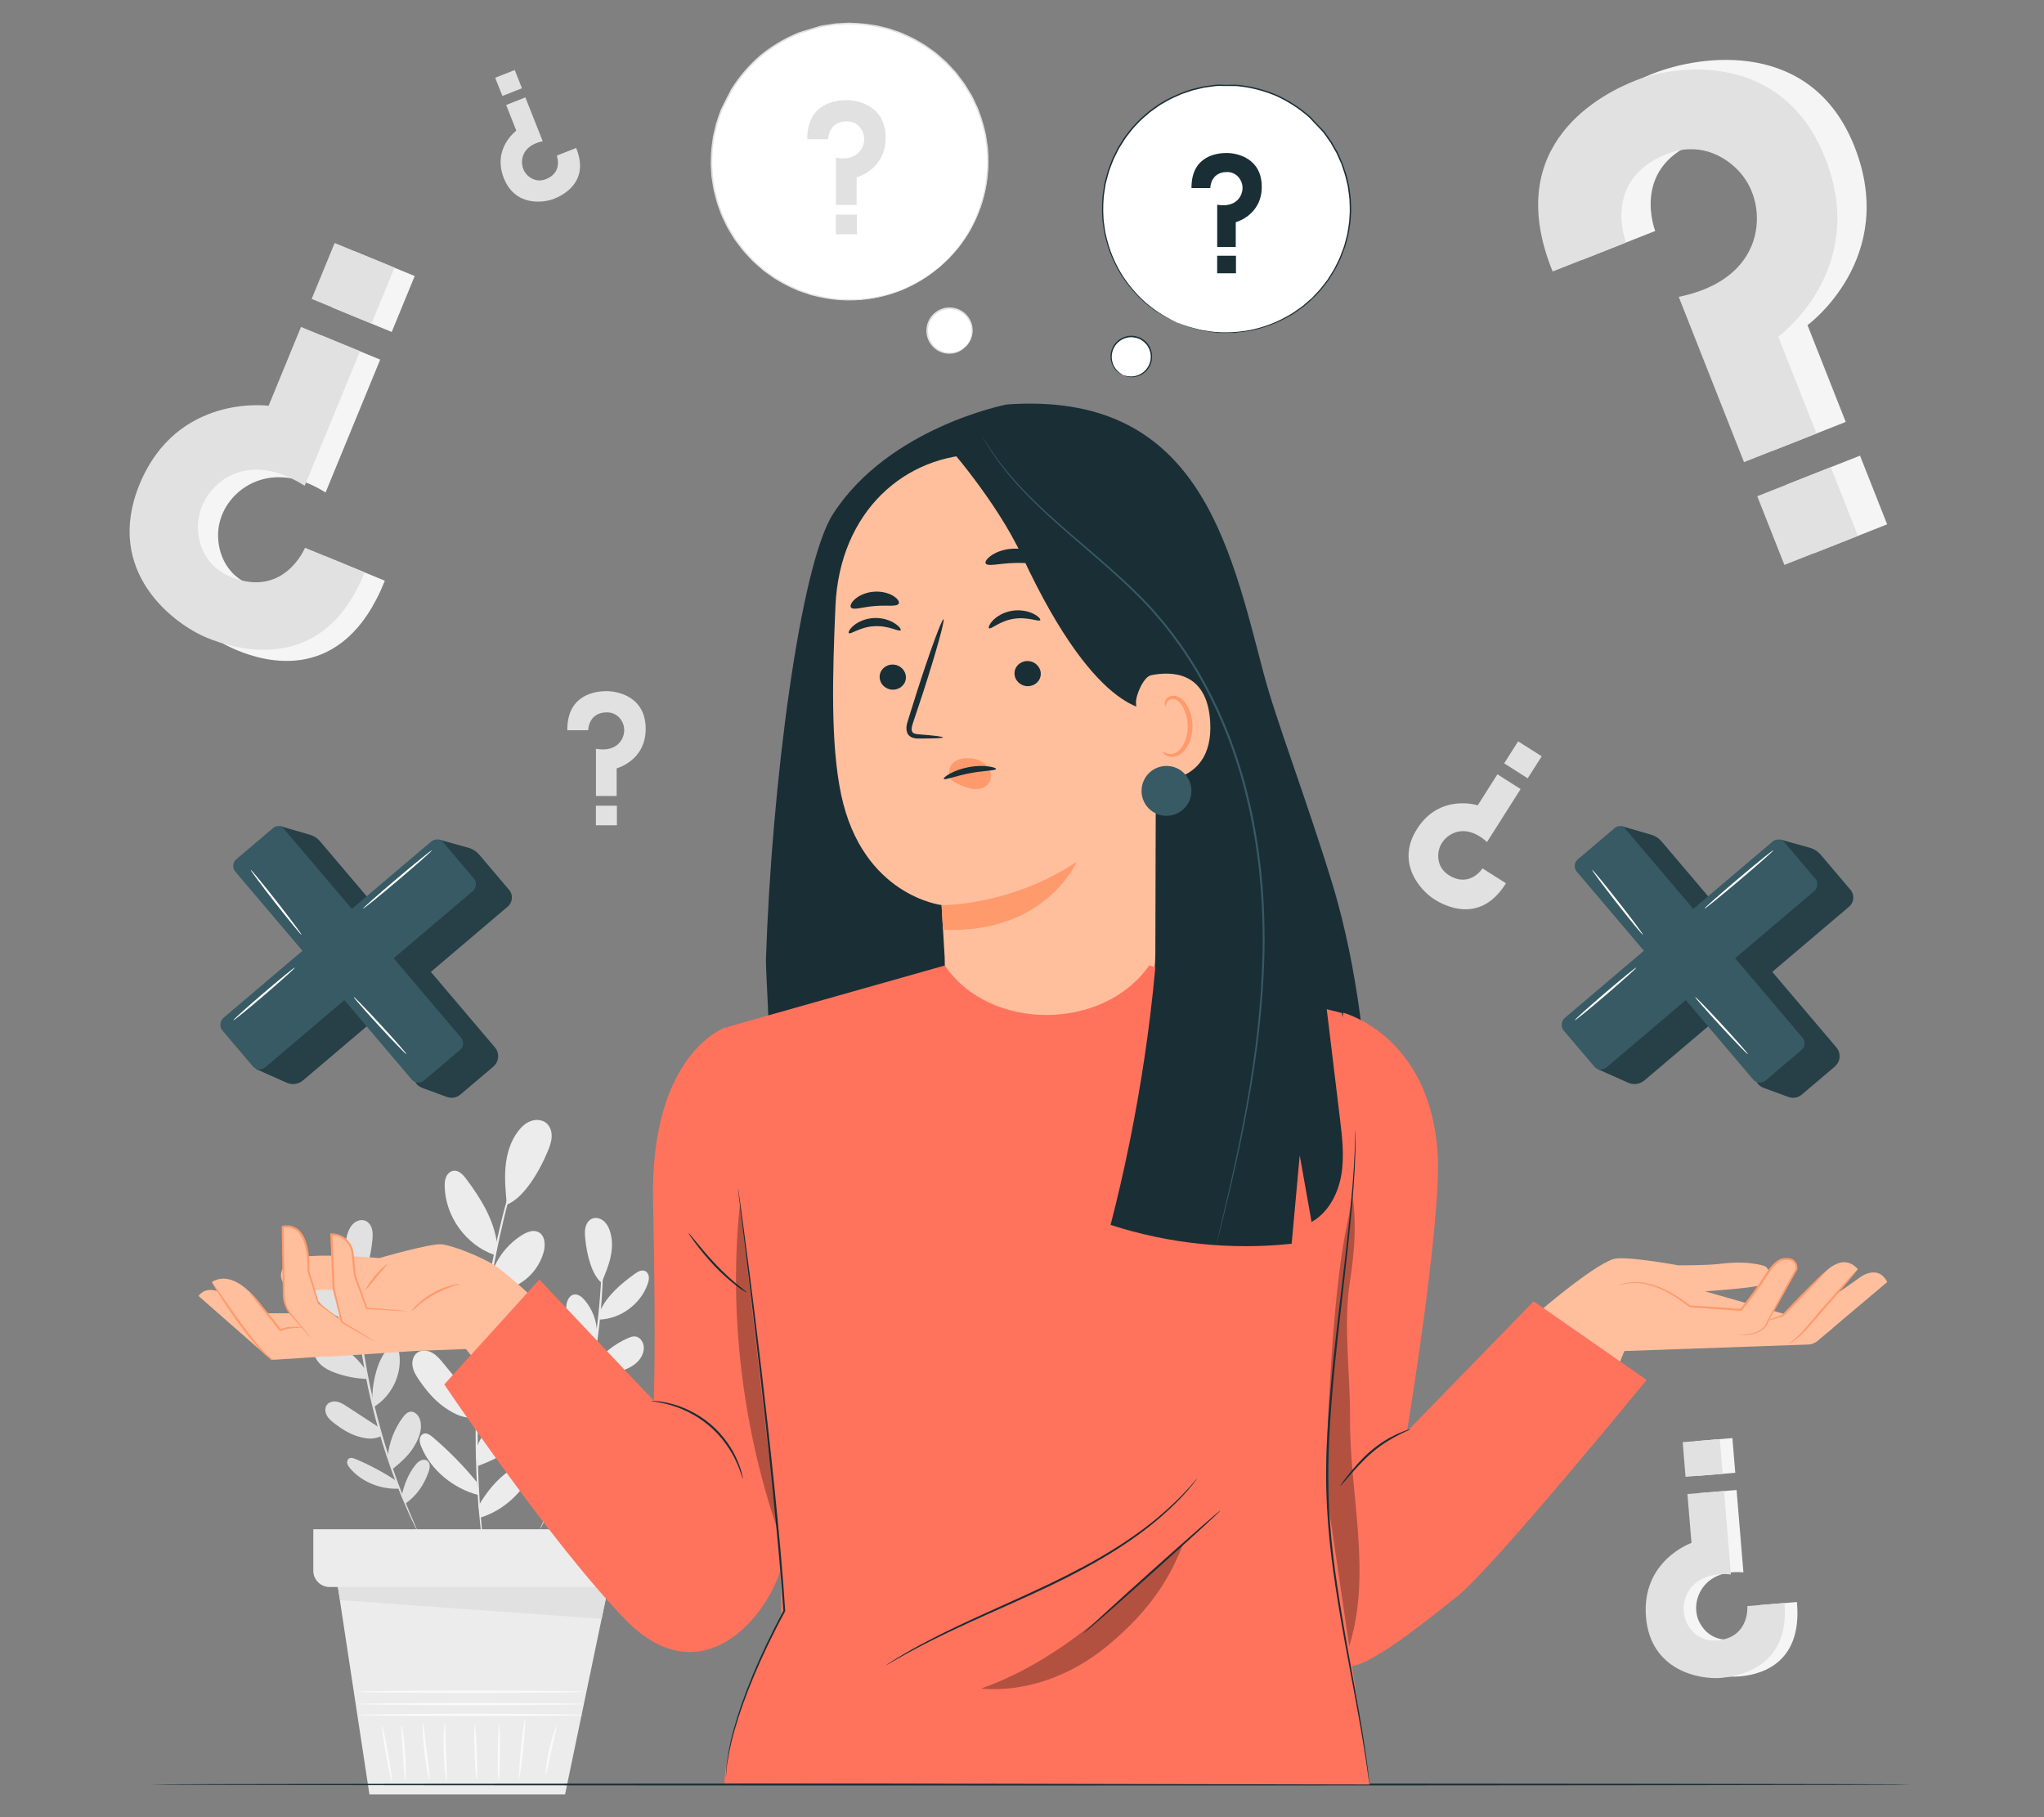<?xml version="1.0" encoding="UTF-8"?>
<svg id="Layer_2" data-name="Layer 2" xmlns="http://www.w3.org/2000/svg" viewBox="0 0 540 480">
  <rect x="0" y="0" width="540" height="480" fill="#808080" stroke="none"/>
  <defs>
    <style>
      .cls-1 {
        fill: #ff735d;
      }

      .cls-1, .cls-2, .cls-3, .cls-4, .cls-5, .cls-6, .cls-7, .cls-8, .cls-9, .cls-10, .cls-11, .cls-12 {
        stroke-width: 0px;
      }

      .cls-2 {
        fill: #375a64;
      }

      .cls-3 {
        fill: #e1e1e1;
      }

      .cls-4 {
        fill: #ececec;
      }

      .cls-6 {
        fill: #f5f5f5;
      }

      .cls-7 {
        fill: none;
      }

      .cls-8 {
        fill: #1a2e35;
      }

      .cls-9 {
        fill: #fff;
      }

      .cls-13 {
        opacity: .3;
      }

      .cls-10 {
        fill: #fafafa;
      }

      .cls-11 {
        fill: #ff9a6c;
      }

      .cls-12 {
        fill: #ffbf9d;
      }
    </style>
  </defs>
  <g id="Layer_2-2" data-name="Layer 2">
    <g>
      <rect class="cls-7" width="540" height="480"/>
      <g>
        <g>
          <polygon class="cls-4" points="88.7 415.52 97.6 473.99 149.28 473.99 161.28 416.37 88.7 415.52"/>
          <g>
            <path class="cls-10" d="m154.05,452.99c0,.17-13.24.3-29.58.3s-29.58-.14-29.58-.3,13.24-.3,29.58-.3,29.58.14,29.58.3Z"/>
            <path class="cls-10" d="m154.25,450.12c0,.17-13.33.3-29.78.3s-29.78-.14-29.78-.3,13.33-.3,29.78-.3,29.78.14,29.78.3Z"/>
            <path class="cls-10" d="m154.15,446.87c0,.17-13.33.3-29.78.3s-29.78-.14-29.78-.3,13.33-.3,29.78-.3,29.78.14,29.78.3Z"/>
            <path class="cls-10" d="m103.53,470.65c-.17.03-.87-3.27-1.59-7.36-.71-4.1-1.15-7.44-.99-7.47.16-.03.87,3.27,1.59,7.36.71,4.09,1.15,7.44.99,7.46Z"/>
            <path class="cls-10" d="m107.05,470.03c-.17,0-.37-3.22-.64-7.18-.27-3.97-.51-7.18-.34-7.2.16-.02.67,3.18.94,7.16.27,3.98.2,7.22.04,7.22Z"/>
            <path class="cls-10" d="m113.46,470.03c-.16.03-.87-3.25-1.34-7.36-.48-4.11-.56-7.47-.39-7.48.17-.01.51,3.31,1,7.41.48,4.09.91,7.41.74,7.43Z"/>
            <path class="cls-10" d="m117.96,470.34c-.16.01-.58-3.33-.72-7.48-.14-4.15.07-7.52.23-7.51.17,0,.24,3.36.38,7.49.13,4.13.28,7.49.11,7.5Z"/>
            <path class="cls-10" d="m125.92,470.03c-.17,0-.41-3.17-.54-7.1-.13-3.93-.11-7.12.06-7.12.17,0,.41,3.17.54,7.1.13,3.93.11,7.12-.06,7.12Z"/>
            <path class="cls-10" d="m131.74,470.34c-.17,0-.28-3.29-.24-7.35.03-4.06.2-7.34.36-7.34.17,0,.28,3.29.24,7.35-.03,4.06-.2,7.34-.36,7.34Z"/>
            <path class="cls-10" d="m137.19,469.56c-.17-.02.03-3.45.44-7.68.41-4.23.88-7.64,1.04-7.62.17.02-.03,3.45-.44,7.68-.41,4.22-.88,7.64-1.04,7.62Z"/>
            <path class="cls-10" d="m144.22,468.79c-.16-.02.09-2.97.87-6.53.77-3.56,1.77-6.35,1.92-6.3.17.05-.56,2.89-1.33,6.43-.77,3.53-1.29,6.42-1.46,6.4Z"/>
          </g>
          <g>
            <path class="cls-4" d="m139.25,300.16s-.01.1-.06.29c-.06.22-.14.49-.24.83-.24.77-.57,1.82-.98,3.16-.44,1.36-.97,3.04-1.52,5-.56,1.96-1.25,4.18-1.86,6.67-.66,2.48-1.37,5.2-2.01,8.14-.72,2.93-1.32,6.09-1.99,9.42-1.24,6.66-2.37,14.03-3.17,21.82-.76,7.79-1.11,15.24-1.21,22.02,0,3.39-.03,6.61.09,9.62.05,3.02.21,5.82.37,8.38.11,2.56.35,4.87.51,6.9.15,2.03.33,3.78.5,5.2.14,1.39.26,2.49.34,3.29.03.35.05.63.07.86.01.19.01.29,0,.29-.01,0-.03-.1-.07-.29-.04-.23-.08-.51-.13-.85-.11-.8-.26-1.89-.45-3.28-.2-1.42-.42-3.17-.6-5.2-.19-2.03-.46-4.34-.6-6.91-.18-2.56-.37-5.37-.44-8.39-.15-3.02-.13-6.25-.15-9.65.07-6.79.41-14.26,1.16-22.07.8-7.8,1.95-15.19,3.22-21.86.69-3.33,1.31-6.49,2.05-9.42.67-2.95,1.41-5.66,2.09-8.14.64-2.49,1.36-4.7,1.95-6.65.58-1.96,1.14-3.62,1.62-4.98.46-1.32.83-2.36,1.09-3.12.12-.33.22-.59.3-.81.07-.18.11-.27.12-.27Z"/>
            <path class="cls-4" d="m129.92,336.36c1.39-4.18,4.29-7.83,8.04-10.15,1.28-.79,2.9-1.44,4.25-.78,1.8.87,1.95,3.41,1.41,5.34-.9,3.25-3.03,6.14-5.85,7.97-2.82,1.84-5.45,2.7-8.78,2.21"/>
            <path class="cls-4" d="m126.78,360.81c1.34-5.05,5.36-12.22,9.54-15.34.66-.49,1.37-.96,2.17-1.16.8-.19,1.72-.07,2.32.5.85.82.77,2.19.52,3.35-1.6,7.36-7.73,13.53-15.08,15.18"/>
            <path class="cls-4" d="m125.91,382.32c2.06-4.79,5.42-9.02,9.63-12.1.99-.72,2.15-1.42,3.36-1.2,1.83.33,2.65,2.56,2.49,4.41-.33,3.81-3.24,6.86-6.24,9.22-3.23,2.55-8.9,4.58-8.9,4.58"/>
            <path class="cls-4" d="m126.4,397.79c2.11-3.6,4.74-6.98,8.19-9.32.75-.51,1.56-.98,2.46-1.1.9-.12,1.9.17,2.41.92.82,1.21.04,2.84-.84,4-3.04,4.02-6.87,7.06-11.69,8.57"/>
            <path class="cls-4" d="m125.99,391.51c-3.53-4.32-7.45-8.32-11.71-11.93-.66-.56-1.51-1.15-2.33-.88-.64.21-1.03.9-1.07,1.57-.04.67.19,1.33.45,1.96,2.56,6.19,8.59,11.03,15.08,12.68"/>
            <path class="cls-4" d="m126.37,371.38c-3.07-3.74-6.13-7.48-9.2-11.22-.88-1.07-1.78-2.16-2.98-2.83-1.2-.67-2.8-.84-3.92-.05-1.13.79-1.51,2.35-1.26,3.7.25,1.35,1.01,2.55,1.8,3.69,1.87,2.69,4,5.26,6.7,7.12,2.7,1.86,5.16,3.07,8.4,2.59"/>
            <path class="cls-4" d="m127.65,348.72c-1.79-5.34-5.02-10.19-9.26-13.9-.71-.62-1.49-1.23-2.41-1.41-1.84-.36-3.62,1.18-4.22,2.96-.67,2-.21,4.26.84,6.09,1.05,1.83,2.65,3.29,4.32,4.57,3.09,2.36,6.56,4.24,10.23,5.53"/>
            <path class="cls-4" d="m131.32,328.51c-.89-6.5-4.28-11.91-8.2-17.17-.83-1.11-1.98-2.29-3.35-2.08-.87.13-1.58.84-1.92,1.65-.35.81-.39,1.72-.36,2.6.21,7.86,5.63,15.32,13.03,17.94"/>
            <path class="cls-4" d="m133.9,318.19c-.32-3.34-.64-6.71-.34-10.05.31-3.34,1.29-6.7,3.34-9.36.88-1.14,1.98-2.17,3.34-2.66,1.36-.5,2.99-.38,4.1.54,1.03.86,1.45,2.27,1.4,3.61-.05,1.34-.52,2.62-1.04,3.85-2.45,5.9-6.54,12.43-10.81,14.08"/>
          </g>
          <g>
            <path class="cls-3" d="m93.82,325.94s.04.28.05.82c0,.6.02,1.38.03,2.36,0,1.02,0,2.28.06,3.73.05,1.45.06,3.11.18,4.94.16,3.66.51,8,1.07,12.81.6,4.8,1.41,10.06,2.55,15.53,1.16,5.46,2.52,10.61,3.91,15.24,1.42,4.62,2.85,8.75,4.17,12.16.62,1.72,1.28,3.24,1.82,4.59.53,1.35,1.03,2.5,1.45,3.44.38.9.69,1.62.92,2.17.21.5.3.77.29.78-.02,0-.15-.24-.4-.72-.26-.54-.6-1.25-1.03-2.13-.45-.92-.98-2.06-1.54-3.4-.57-1.34-1.26-2.85-1.91-4.57-1.38-3.4-2.85-7.52-4.3-12.15-1.42-4.64-2.8-9.8-3.97-15.28-1.14-5.49-1.94-10.77-2.51-15.59-.53-4.83-.84-9.19-.94-12.86-.09-1.83-.07-3.49-.09-4.95-.02-1.46,0-2.71.05-3.74.04-.98.07-1.76.09-2.36.03-.54.05-.82.07-.82Z"/>
            <path class="cls-3" d="m95.26,352.6c.05-3.14,1.23-6.26,3.29-8.64.7-.81,1.66-1.6,2.73-1.45,1.42.21,2.06,1.9,2.11,3.33.08,2.4-.74,4.83-2.27,6.69-1.53,1.86-3.13,3.01-5.5,3.4"/>
            <path class="cls-3" d="m98.38,369.91c-.18-3.72,1.02-9.47,3.19-12.5.34-.48.72-.95,1.23-1.25.5-.3,1.16-.42,1.69-.16.76.37,1,1.33,1.07,2.17.5,5.35-2.35,10.88-7,13.58"/>
            <path class="cls-3" d="m102.43,384.75c.37-3.71,1.75-7.31,3.95-10.31.52-.7,1.16-1.43,2.03-1.54,1.31-.17,2.36,1.17,2.65,2.47.59,2.66-.73,5.37-2.26,7.62-1.65,2.43-5.08,5.03-5.08,5.03"/>
            <path class="cls-3" d="m106.09,395.18c.66-2.9,1.73-5.77,3.57-8.11.4-.51.85-1,1.44-1.28.58-.28,1.33-.29,1.84.11.82.64.64,1.92.29,2.9-1.2,3.39-3.16,6.29-6.11,8.35"/>
            <path class="cls-3" d="m104.46,390.99c-3.33-2.18-6.87-4.06-10.54-5.6-.57-.24-1.27-.46-1.78-.1-.39.28-.51.84-.39,1.3.11.47.41.87.72,1.24,3.07,3.66,8.22,5.66,13,5.39"/>
            <path class="cls-3" d="m100.38,377.2c-2.89-1.88-5.79-3.77-8.68-5.66-.83-.54-1.68-1.09-2.64-1.29-.97-.2-2.08.03-2.68.81-.6.78-.52,1.92-.06,2.79.46.87,1.24,1.52,2.02,2.12,1.85,1.43,3.86,2.72,6.1,3.41,2.24.68,4.17.98,6.28-.05"/>
            <path class="cls-3" d="m96.37,361.5c-2.37-3.25-5.61-5.86-9.29-7.47-.62-.27-1.28-.52-1.95-.44-1.33.15-2.21,1.59-2.24,2.93-.03,1.51.77,2.95,1.88,3.97,1.11,1.02,2.51,1.67,3.93,2.18,2.61.94,5.38,1.47,8.16,1.56"/>
            <path class="cls-3" d="m94.52,346.95c-2.01-4.23-5.48-7.19-9.28-9.93-.8-.58-1.84-1.13-2.73-.69-.56.28-.89.91-.95,1.54-.06.63.11,1.25.31,1.85,1.83,5.3,7.13,9.22,12.74,9.41"/>
            <path class="cls-3" d="m94.06,339.37c-.94-2.21-1.88-4.43-2.39-6.77-.51-2.34-.56-4.84.26-7.09.35-.97.88-1.9,1.7-2.53.82-.63,1.95-.9,2.91-.51.88.36,1.48,1.23,1.73,2.15.25.92.21,1.89.12,2.85-.4,4.54-1.78,9.87-4.33,11.91"/>
          </g>
          <g>
            <path class="cls-4" d="m159.16,325.37s.04.28.07.82c.02.6.05,1.38.09,2.36.04,1.03.07,2.28.04,3.74-.02,1.46,0,3.12-.09,4.95-.11,3.67-.42,8.03-.94,12.86-.57,4.82-1.37,10.1-2.51,15.59-1.17,5.48-2.55,10.64-3.97,15.28-1.46,4.63-2.93,8.75-4.3,12.15-.65,1.72-1.34,3.23-1.91,4.57-.57,1.34-1.1,2.48-1.54,3.4-.43.88-.77,1.58-1.03,2.13-.24.48-.38.73-.4.72-.02,0,.08-.28.29-.78.23-.55.54-1.27.92-2.17.41-.94.91-2.09,1.45-3.44.54-1.35,1.2-2.87,1.82-4.59,1.32-3.41,2.74-7.54,4.17-12.16,1.38-4.64,2.75-9.78,3.91-15.24,1.13-5.47,1.95-10.73,2.55-15.53.55-4.81.91-9.15,1.07-12.81.12-1.83.13-3.48.18-4.94.05-1.45.06-2.71.06-3.73.01-.98.02-1.76.03-2.36.01-.54.03-.82.05-.82Z"/>
            <path class="cls-4" d="m157.72,352.03c-.05-3.14-1.23-6.26-3.29-8.64-.7-.81-1.66-1.6-2.73-1.45-1.42.21-2.06,1.9-2.11,3.33-.08,2.4.74,4.83,2.27,6.69,1.53,1.86,3.13,3.01,5.5,3.4"/>
            <path class="cls-4" d="m154.6,369.35c.18-3.72-1.02-9.47-3.19-12.5-.34-.48-.72-.95-1.23-1.25-.5-.3-1.16-.42-1.69-.16-.76.37-1,1.33-1.07,2.17-.5,5.35,2.35,10.88,7,13.58"/>
            <path class="cls-4" d="m150.56,384.18c-.37-3.71-1.75-7.31-3.95-10.31-.52-.7-1.16-1.43-2.03-1.54-1.31-.17-2.36,1.17-2.65,2.47-.59,2.66.73,5.37,2.26,7.62,1.65,2.43,5.08,5.03,5.08,5.03"/>
            <path class="cls-4" d="m146.9,394.61c-.66-2.9-1.73-5.77-3.57-8.11-.4-.51-.85-1-1.44-1.28-.58-.28-1.33-.29-1.84.11-.82.64-.64,1.92-.29,2.9,1.2,3.39,3.16,6.29,6.11,8.35"/>
            <path class="cls-4" d="m148.52,390.42c3.33-2.18,6.87-4.06,10.54-5.6.57-.24,1.27-.46,1.78-.1.39.28.51.84.39,1.3-.11.47-.41.87-.72,1.23-3.07,3.66-8.22,5.66-13,5.39"/>
            <path class="cls-4" d="m152.6,376.63c2.89-1.89,5.79-3.77,8.68-5.66.83-.54,1.68-1.09,2.64-1.29.97-.2,2.08.03,2.68.81.6.78.52,1.92.06,2.79-.46.87-1.24,1.52-2.02,2.12-1.85,1.43-3.86,2.72-6.1,3.41-2.24.68-4.17.98-6.28-.05"/>
            <path class="cls-4" d="m156.61,360.93c2.37-3.25,5.61-5.86,9.29-7.47.62-.27,1.28-.52,1.95-.44,1.33.15,2.21,1.59,2.24,2.93.03,1.51-.77,2.95-1.88,3.97-1.11,1.02-2.51,1.67-3.93,2.18-2.61.94-5.38,1.47-8.16,1.56"/>
            <path class="cls-4" d="m158.46,346.38c2.01-4.23,5.47-7.19,9.28-9.93.8-.58,1.84-1.13,2.73-.69.56.28.89.91.95,1.54.06.63-.11,1.25-.31,1.85-1.83,5.3-7.13,9.22-12.74,9.41"/>
            <path class="cls-4" d="m158.92,338.8c.94-2.21,1.88-4.43,2.39-6.77.51-2.34.56-4.84-.26-7.09-.35-.97-.88-1.9-1.7-2.53-.82-.63-1.95-.9-2.91-.51-.88.36-1.48,1.23-1.73,2.16-.25.92-.21,1.89-.12,2.85.4,4.54,1.78,9.87,4.33,11.91"/>
          </g>
          <path class="cls-4" d="m82.77,403.95v10.94c0,2.38,1.93,4.31,4.31,4.31h74.84c2.38,0,4.31-1.93,4.31-4.31v-10.94h-83.46Z"/>
          <polygon class="cls-3" points="89.26 419.19 89.88 422.68 158.94 427.6 160.69 419.19 89.26 419.19"/>
        </g>
        <g>
          <g>
            <path class="cls-6" d="m101.67,153.39l-15.76-6.48s-5.44,13.24-19.29,7.82c-7.19-2.81-8.97-9.02-9.01-13.22-.04-4.88,2.44-9.41,6.37-12.31,4.49-3.31,12.18-5.35,22.03.89l14.43-35.1-15.59-6.41-8.56,20.82s-24.19-3.34-34.09,20.76c-9.48,23.05,9.81,37.24,20.57,41.66,6.77,2.78,27.77,9.5,38.9-18.43Z"/>
            <rect class="cls-6" x="90.64" y="68.49" width="15.97" height="17.1" transform="translate(-10.14 138.97) rotate(-67.65)"/>
          </g>
          <g>
            <path class="cls-3" d="m96.34,151.17l-15.76-6.48s-5.44,13.24-19.29,7.82c-7.19-2.81-8.97-9.02-9.01-13.22-.04-4.88,2.44-9.41,6.37-12.31,4.49-3.31,11.99-4.91,21.85,1.33l14.61-35.54-15.59-6.41-8.56,20.82s-24.19-3.34-34.09,20.76c-9.48,23.05,8.99,36.9,17.84,40.54,6.77,2.78,30.49,10.62,41.63-17.31Z"/>
            <rect class="cls-3" x="85.3" y="66.27" width="15.97" height="17.1" transform="translate(-11.39 132.65) rotate(-67.65)"/>
          </g>
        </g>
        <g>
          <g>
            <path class="cls-6" d="m474.71,423.17l-9.77.81s.68,8.21-7.83,9.06c-4.42.44-6.96-2.27-8.08-4.41-1.3-2.49-1.21-5.46.04-7.97,1.43-2.87,4.83-5.93,11.52-5.32l-1.81-21.76-9.67.8,1.07,12.91s-13.26,4.63-12.02,19.57c1.19,14.29,14.78,16.51,21.46,15.95,4.2-.35,16.72-2.41,15.1-19.64Z"/>
            <rect class="cls-6" x="448.22" y="380.27" width="9.84" height="9.19" transform="translate(-30.3 38.83) rotate(-4.75)"/>
          </g>
          <g>
            <path class="cls-3" d="m471.4,423.43l-9.77.81s.68,8.21-7.83,9.06c-4.42.44-6.96-2.27-8.08-4.41-1.3-2.49-1.21-5.46.04-7.97,1.43-2.87,4.86-5.66,11.54-5.04l-1.83-22.04-9.67.8,1.07,12.91s-13.26,4.63-12.02,19.57c1.19,14.29,14.28,16.55,19.77,16.09,4.2-.35,18.4-2.55,16.79-19.78Z"/>
            <rect class="cls-3" x="444.9" y="380.53" width="9.84" height="9.19" transform="translate(-30.34 38.56) rotate(-4.75)"/>
          </g>
        </g>
        <g>
          <g>
            <path class="cls-6" d="m417.93,68.66l19.36-7.65s-6.42-16.26,10.36-23.22c8.71-3.62,15.53.33,19.12,4.01,4.17,4.27,5.82,10.35,4.81,16.23-1.15,6.71-6.18,15.02-20.14,17.87l17.03,43.11,19.15-7.56-10.1-25.57s24.11-17.55,12.42-47.14c-11.18-28.31-40.17-24.47-53.38-19.25-8.31,3.28-32.48,15.15-18.63,49.17Z"/>
            <rect class="cls-6" x="474.82" y="123.51" width="20.89" height="19.51" transform="translate(-15.03 187.56) rotate(-21.55)"/>
          </g>
          <g>
            <path class="cls-3" d="m410.21,71.71l19.36-7.65s-6.42-16.26,10.36-23.22c8.71-3.62,15.53.33,19.12,4.01,4.17,4.27,5.82,10.35,4.81,16.23-1.15,6.71-6.4,14.48-20.36,17.33l17.24,43.66,19.15-7.56-10.1-25.57s24.11-17.55,12.42-47.14c-11.18-28.31-39.17-24.86-50.04-20.57-8.31,3.28-35.83,16.47-21.98,50.49Z"/>
            <rect class="cls-3" x="467.1" y="126.56" width="20.89" height="19.51" transform="translate(-16.69 184.93) rotate(-21.55)"/>
          </g>
        </g>
        <g>
          <g>
            <g>
              <ellipse class="cls-9" cx="224.49" cy="42.77" rx="36.5" ry="36.57" transform="translate(162.04 262.6) rotate(-84.93)"/>
              <path class="cls-3" d="m247.96,70.77s.16-.12.45-.39c.3-.27.73-.66,1.29-1.17.28-.26.6-.55.95-.87.33-.33.66-.73,1.04-1.15.37-.42.77-.87,1.2-1.35.45-.47.8-1.06,1.24-1.64,1.78-2.3,3.52-5.46,4.93-9.35,1.38-3.89,2.28-8.61,2.05-13.82-.04-.65-.07-1.31-.11-1.98-.08-.66-.19-1.33-.29-2-.12-.67-.16-1.37-.35-2.04-.17-.68-.34-1.36-.52-2.05-.16-.54-.43-1.41-.59-1.95l-.04-.11c-.25-.68-.49-1.37-.74-2.07-.27-.69-.63-1.35-.94-2.03-.34-.67-.61-1.39-1.04-2.03-.81-1.3-1.55-2.68-2.56-3.91-.49-.63-.94-1.29-1.46-1.9-.75-.81-1.5-1.62-2.26-2.44-.08-.08-.16-.16-.24-.23-.31-.27-.62-.55-.93-.82-.63-.54-1.23-1.12-1.89-1.64-1.38-.96-2.71-2.04-4.24-2.84-1.46-.93-3.08-1.59-4.69-2.33-.82-.33-1.67-.58-2.52-.88-.43-.13-.84-.31-1.28-.41l-1.32-.31c-1.4-.39-2.85-.58-4.31-.78-.73-.06-1.47-.13-2.2-.19l-2.36-.1-.7.03-1.4.08-1.41.08-1.4.21-1.41.21-.71.11-.69.17c-1.42.43-3.74,1.13-5.16,1.56-.12.04-.24.09-.36.13-3.6,1.45-7.02,3.47-10.11,5.99-3.02,2.6-5.62,5.61-7.67,8.91-.06.1-.11.2-.17.3-.68,1.33-1.78,3.51-2.46,4.84l-.29.65-.23.68-.46,1.35-.45,1.34-.32,1.37-.32,1.37-.16.68-.32,2.34c-.07.73-.13,1.47-.2,2.2-.06,1.47-.13,2.93.01,4.37l.08,1.35c.02.45.12.89.18,1.33.15.88.25,1.77.43,2.63.44,1.71.82,3.42,1.47,5.02.52,1.65,1.35,3.15,2.05,4.67.4.74.86,1.44,1.28,2.15.22.35.43.71.65,1.06.06.09.12.19.19.27.68.89,1.35,1.78,2.01,2.66.51.62,1.08,1.18,1.61,1.77,1.03,1.21,2.26,2.18,3.4,3.21.55.53,1.22.92,1.82,1.38.62.43,1.21.89,1.84,1.28.65.37,1.29.74,1.92,1.1.52.27,1.37.7,1.89.97,0,0,0,0,0,0,.65.29,1.29.58,1.93.87.63.3,1.31.47,1.95.7.65.21,1.28.45,1.92.64.65.15,1.29.3,1.93.45,5.09,1.15,9.89,1.08,13.97.4,4.07-.7,7.49-1.87,10.06-3.22.65-.33,1.29-.58,1.83-.94.55-.34,1.06-.65,1.54-.95.47-.3.92-.55,1.31-.82.37-.29.71-.55,1.02-.78.6-.46,1.05-.82,1.38-1.07.31-.24.46-.37.46-.37,0,0-.17.11-.49.34-.33.24-.79.58-1.4,1.03-.31.23-.65.48-1.03.76-.39.26-.84.51-1.32.8-.48.29-.99.6-1.54.93-.54.35-1.19.59-1.83.91-2.58,1.32-5.98,2.45-10.03,3.13-4.05.65-8.81.7-13.86-.46-.63-.15-1.26-.3-1.91-.45-.63-.19-1.26-.42-1.9-.64-.63-.24-1.3-.4-1.93-.7-.63-.29-1.26-.57-1.9-.86-.5-.26-1.31-.67-1.81-.93-.03-.02-.06-.03-.09-.05-.62-.36-1.25-.72-1.89-1.09-.62-.38-1.2-.85-1.82-1.27-.59-.45-1.25-.83-1.8-1.37-1.13-1.02-2.34-1.98-3.36-3.18-.52-.58-1.09-1.14-1.59-1.76-.66-.87-1.32-1.75-1.99-2.64-.06-.08-.12-.17-.18-.26-.21-.35-.42-.7-.64-1.05-.42-.71-.87-1.4-1.27-2.13-.7-1.51-1.51-2.99-2.02-4.63-.65-1.58-1.01-3.28-1.45-4.97-.17-.86-.28-1.73-.42-2.6-.06-.44-.16-.87-.18-1.32l-.07-1.33c-.17-1.78-.03-3.59.04-5.41.12-.9.25-1.81.37-2.72l.09-.68.16-.67.32-1.35.32-1.36.45-1.33.45-1.33.23-.67.29-.65c.67-1.32,1.77-3.48,2.45-4.81.05-.09.1-.18.15-.27,2.03-3.25,4.6-6.23,7.58-8.8,3.05-2.49,6.43-4.49,9.99-5.92.11-.04.22-.08.33-.12,1.41-.43,3.71-1.13,5.12-1.55l.69-.17.7-.11,1.39-.21,1.39-.21,1.39-.08,1.39-.08.69-.03.69.03c.92.04,1.83.07,2.74.11,1.8.25,3.61.43,5.33.91l1.3.31c.43.1.84.27,1.26.4.83.29,1.68.55,2.49.87,1.59.72,3.19,1.38,4.64,2.29,1.52.79,2.84,1.85,4.2,2.8.65.52,1.25,1.08,1.87,1.62.31.27.62.54.92.81.08.07.16.15.23.22.76.81,1.51,1.62,2.25,2.42.52.6.97,1.26,1.45,1.87,1,1.21,1.74,2.58,2.54,3.86.43.63.69,1.34,1.03,2.01.31.68.67,1.33.94,2.01.25.69.5,1.37.74,2.05.12.34.25.67.37,1.01,0,.03.02.06.03.1.26,1,.51,1.99.76,2.96.19.67.23,1.35.35,2.02.1.67.22,1.33.29,1.98.04.66.08,1.31.11,1.96.26,5.17-.62,9.85-1.97,13.73-1.37,3.87-3.08,7.02-4.83,9.33-.43.58-.78,1.18-1.22,1.65-.42.48-.82.94-1.18,1.36-.37.42-.69.82-1.02,1.16-.34.32-.65.62-.93.88-.55.52-.97.92-1.26,1.2-.28.27-.42.42-.42.42Z"/>
            </g>
            <g>
              <path class="cls-9" d="m255.65,90.92c-2.7,3.52-8.02,3.05-10.07-.89-1.03-1.98-.81-4.47.55-6.24,2.7-3.52,8.02-3.05,10.07.89,1.03,1.98.81,4.47-.55,6.24Z"/>
              <path class="cls-3" d="m254.7,91.91s.12-.07.31-.23c.2-.16.46-.42.75-.8.58-.74,1.26-2.07,1.21-3.81-.03-.86-.24-1.82-.75-2.71-.5-.88-1.25-1.74-2.26-2.31-.99-.59-2.22-.91-3.47-.83-1.26.06-2.53.57-3.56,1.42-1.02.87-1.73,2.03-2.02,3.26-.31,1.22-.2,2.49.21,3.57.39,1.09,1.1,1.98,1.88,2.63.79.65,1.7,1.03,2.54,1.21,1.71.36,3.14-.08,3.97-.52.42-.22.73-.44.92-.6.19-.16.29-.25.28-.26-.03-.04-.42.32-1.27.71-.83.38-2.21.75-3.82.37-.8-.19-1.64-.56-2.38-1.19-.73-.62-1.38-1.46-1.73-2.48-.37-1.01-.46-2.19-.17-3.32.27-1.14.94-2.22,1.88-3.03.96-.79,2.14-1.26,3.31-1.32,1.17-.09,2.31.21,3.24.75.95.52,1.66,1.32,2.14,2.14.49.83.7,1.73.75,2.55.09,1.66-.51,2.95-1.03,3.7-.53.76-.96,1.09-.92,1.12Z"/>
            </g>
          </g>
          <g>
            <path class="cls-3" d="m213.27,36.77h5.53s0-4.64,4.82-4.72c2.5-.04,3.8,1.6,4.33,2.85.61,1.46.43,3.12-.39,4.48-.94,1.55-2.99,2.95-6.72,2.29v12.46h5.47v-7.3s7.67-1.98,7.67-10.43-7.25-9.96-10.35-9.96c-2.37,0-10.45.57-10.35,10.32Z"/>
            <rect class="cls-3" x="220.82" y="56.7" width="5.55" height="5.18"/>
          </g>
        </g>
        <g>
          <path class="cls-3" d="m149.87,192.89h5.53s0-4.64,4.82-4.72c2.5-.04,3.8,1.6,4.33,2.85.61,1.46.43,3.12-.39,4.48-.94,1.55-2.99,2.95-6.72,2.29v12.46h5.47v-7.3s7.67-1.98,7.67-10.43-7.25-9.96-10.35-9.96c-2.37,0-10.45.57-10.35,10.32Z"/>
          <rect class="cls-3" x="157.43" y="212.82" width="5.55" height="5.18"/>
        </g>
        <g>
          <path class="cls-3" d="m397.86,233.32l-6.2-3.94s-3.31,5.21-8.78,1.86c-2.84-1.74-3.13-4.5-2.83-6.29.35-2.07,1.75-3.81,3.63-4.74,2.15-1.07,5.46-1.18,9.17,2.21l8.88-13.99-6.13-3.9-5.2,8.19s-10.02-3.24-16.04,6.24c-5.76,9.07,1.04,16.34,4.52,18.56,2.66,1.69,12.14,6.81,18.98-4.21Z"/>
          <rect class="cls-3" x="398.88" y="197" width="6.89" height="7.37" transform="translate(17.24 432.73) rotate(-57.58)"/>
        </g>
        <g>
          <path class="cls-3" d="m152.23,39.08l-5.14,2.03s1.7,4.32-2.75,6.17c-2.31.96-4.12-.09-5.08-1.06-1.11-1.13-1.54-2.75-1.28-4.31.3-1.78,1.7-3.84,5.4-4.6l-4.58-11.59-5.08,2.01,2.68,6.79s-6.4,4.66-3.3,12.52c2.97,7.52,10.4,6.6,13.29,5.46,2.21-.87,9.51-4.37,5.83-13.4Z"/>
          <rect class="cls-3" x="131.58" y="19.34" width="5.55" height="5.18" transform="translate(1.34 50.88) rotate(-21.55)"/>
        </g>
        <path class="cls-8" d="m505,471.37c0,.15-104.14.27-232.57.27s-232.6-.12-232.6-.27,104.12-.27,232.6-.27,232.57.12,232.57.27Z"/>
        <g>
          <g>
            <path class="cls-2" d="m430.11,285.98l-8.08-3.61,48.15-60.64,7.86,2.18c1.17.32,2.22.99,3.01,1.92l7.82,9.21c1.13,1.33.96,3.31-.36,4.44l-54.05,45.88c-1.21,1.03-2.9,1.27-4.34.62Z"/>
            <path class="cls-2" d="m484.76,281.7l-8.75,7.42c-.98.83-2.32,1.07-3.53.63l-6.55-2.4c-.82-.3-1.51-.9-1.92-1.67l-35.82-67.52,8.07,2.34c1.04.3,1.97.9,2.67,1.73l46.22,54.45c1.27,1.5,1.09,3.74-.41,5.02Z"/>
          </g>
          <g class="cls-13">
            <path class="cls-5" d="m430.11,285.98l-8.08-3.61,48.15-60.64,7.86,2.18c1.17.32,2.22.99,3.01,1.92l7.82,9.21c1.13,1.33.96,3.31-.36,4.44l-54.05,45.88c-1.21,1.03-2.9,1.27-4.34.62Z"/>
            <path class="cls-5" d="m484.76,281.7l-8.75,7.42c-.98.83-2.32,1.07-3.53.63l-6.55-2.4c-.82-.3-1.51-.9-1.92-1.67l-35.82-67.52,8.07,2.34c1.04.3,1.97.9,2.67,1.73l46.22,54.45c1.27,1.5,1.09,3.74-.41,5.02Z"/>
          </g>
          <g>
            <rect class="cls-2" x="437.83" y="213.81" width="17.1" height="76.64" rx="2.29" ry="2.29" transform="translate(349.74 -251.34) rotate(49.68)"/>
            <path class="cls-2" d="m440.12,213.81h12.86c1.08,0,1.95.88,1.95,1.95v72.4c0,1.26-1.03,2.29-2.29,2.29h-12.52c-1.26,0-2.29-1.03-2.29-2.29v-72.06c0-1.26,1.03-2.29,2.29-2.29Z" transform="translate(-57.09 348.77) rotate(-40.32)"/>
          </g>
          <path class="cls-9" d="m432.3,255.57c.1.11-3.47,3.33-7.96,7.18-4.5,3.85-8.22,6.88-8.32,6.76s3.47-3.33,7.96-7.18c4.5-3.85,8.22-6.87,8.32-6.76Z"/>
          <path class="cls-9" d="m468.53,224.57c.1.12-3.91,3.67-8.95,7.93-5.04,4.27-9.21,7.63-9.3,7.52s3.91-3.67,8.95-7.93c5.04-4.27,9.2-7.63,9.3-7.51Z"/>
          <path class="cls-9" d="m434.06,246.94c-.12.09-3.22-3.68-6.94-8.42-3.71-4.75-6.62-8.67-6.5-8.76s3.22,3.68,6.94,8.42c3.71,4.75,6.62,8.67,6.5,8.76Z"/>
          <path class="cls-9" d="m461.78,278.47c-.11.1-3.32-3.2-7.17-7.37-3.85-4.18-6.88-7.64-6.77-7.75.11-.1,3.32,3.2,7.17,7.38,3.85,4.17,6.88,7.64,6.77,7.75Z"/>
        </g>
        <g>
          <g>
            <path class="cls-2" d="m75.72,285.98l-8.08-3.61,48.15-60.64,7.86,2.18c1.17.32,2.22.99,3.01,1.92l7.82,9.21c1.13,1.33.96,3.31-.36,4.44l-54.05,45.88c-1.21,1.03-2.9,1.27-4.34.62Z"/>
            <path class="cls-2" d="m130.37,281.7l-8.75,7.42c-.98.83-2.32,1.07-3.53.63l-6.55-2.4c-.82-.3-1.51-.9-1.92-1.67l-35.82-67.52,8.07,2.34c1.04.3,1.97.9,2.67,1.73l46.22,54.45c1.27,1.5,1.09,3.74-.41,5.02Z"/>
          </g>
          <g class="cls-13">
            <path class="cls-5" d="m75.72,285.98l-8.08-3.61,48.15-60.64,7.86,2.18c1.17.32,2.22.99,3.01,1.92l7.82,9.21c1.13,1.33.96,3.31-.36,4.44l-54.05,45.88c-1.21,1.03-2.9,1.27-4.34.62Z"/>
            <path class="cls-5" d="m130.37,281.7l-8.75,7.42c-.98.83-2.32,1.07-3.53.63l-6.55-2.4c-.82-.3-1.51-.9-1.92-1.67l-35.82-67.52,8.07,2.34c1.04.3,1.97.9,2.67,1.73l46.22,54.45c1.27,1.5,1.09,3.74-.41,5.02Z"/>
          </g>
          <g>
            <rect class="cls-2" x="83.44" y="213.81" width="17.1" height="76.64" rx="2.29" ry="2.29" transform="translate(224.69 18.84) rotate(49.68)"/>
            <path class="cls-2" d="m85.73,213.81h12.86c1.08,0,1.95.88,1.95,1.95v72.4c0,1.26-1.03,2.29-2.29,2.29h-12.52c-1.26,0-2.29-1.03-2.29-2.29v-72.06c0-1.26,1.03-2.29,2.29-2.29Z" transform="translate(-141.3 119.44) rotate(-40.32)"/>
          </g>
          <path class="cls-9" d="m77.92,255.57c.1.11-3.47,3.33-7.96,7.18-4.5,3.85-8.22,6.88-8.32,6.76s3.47-3.33,7.96-7.18c4.5-3.85,8.22-6.87,8.32-6.76Z"/>
          <path class="cls-9" d="m114.14,224.57c.1.12-3.91,3.67-8.95,7.93-5.04,4.27-9.21,7.63-9.3,7.52s3.91-3.67,8.95-7.93c5.04-4.27,9.2-7.63,9.3-7.51Z"/>
          <path class="cls-9" d="m79.67,246.94c-.12.09-3.22-3.68-6.94-8.42-3.71-4.75-6.62-8.67-6.5-8.76s3.22,3.68,6.94,8.42c3.71,4.75,6.62,8.67,6.5,8.76Z"/>
          <path class="cls-9" d="m107.39,278.47c-.11.1-3.32-3.2-7.17-7.37-3.85-4.18-6.88-7.64-6.77-7.75.11-.1,3.32,3.2,7.17,7.38,3.85,4.17,6.88,7.64,6.77,7.75Z"/>
        </g>
        <g>
          <g>
            <g>
              <ellipse class="cls-9" cx="324.06" cy="55.17" rx="32.73" ry="32.79" transform="translate(2.31 122.52) rotate(-21.48)"/>
              <path class="cls-8" d="m311.01,85.22s.16.08.49.21c.34.13.82.32,1.45.57.32.12.68.26,1.07.41.4.13.85.24,1.34.37.49.13,1.01.27,1.56.42.55.17,1.17.22,1.81.34,2.56.5,5.79.64,9.47.2,3.67-.45,7.82-1.62,11.9-3.9.51-.29,1.02-.58,1.54-.88.5-.33.99-.69,1.49-1.04.49-.37,1.03-.68,1.49-1.1.47-.41.95-.82,1.43-1.23.36-.35.96-.91,1.32-1.26.03-.03.05-.05.07-.08.45-.47.9-.95,1.36-1.43.44-.49.83-1.04,1.25-1.57.4-.54.87-1.04,1.21-1.64.72-1.17,1.53-2.32,2.11-3.62.31-.64.66-1.27.93-1.93.35-.92.7-1.85,1.05-2.79.04-.09.07-.19.09-.28.09-.36.19-.72.29-1.07.18-.72.4-1.44.56-2.17.22-1.49.55-2.99.58-4.54.16-1.54.04-3.11-.01-4.69-.07-.79-.2-1.58-.3-2.37-.06-.4-.09-.8-.18-1.19l-.28-1.18c-.25-1.28-.67-2.52-1.1-3.76-.24-.61-.49-1.23-.73-1.84l-.87-1.93-.31-.55-.62-1.09-.63-1.1-.73-1.04-.74-1.04-.37-.52-.42-.49c-.92-.97-2.41-2.55-3.32-3.51-.08-.08-.16-.16-.25-.23-2.61-2.3-5.6-4.24-8.86-5.7-3.3-1.38-6.75-2.25-10.22-2.58-.1,0-.2-.01-.31-.02-1.34,0-3.53-.02-4.87-.03l-.64.03-.63.09-1.27.17-1.26.18-1.23.29-1.23.29-.61.15-2.01.68c-.61.24-1.23.48-1.84.73-1.21.54-2.4,1.07-3.5,1.76l-1.05.6c-.35.2-.66.46-1,.68-.65.47-1.32.91-1.94,1.4-1.2,1.04-2.42,2.03-3.44,3.19-1.12,1.08-1.99,2.34-2.93,3.52-.43.62-.81,1.27-1.21,1.89-.2.32-.39.63-.59.94-.05.08-.1.17-.14.26-.45.9-.89,1.79-1.32,2.68-.3.66-.52,1.34-.77,2-.56,1.31-.84,2.69-1.21,4.01-.21.66-.25,1.34-.37,2.01-.1.67-.23,1.33-.29,1.99-.04.67-.08,1.33-.11,1.98,0,.53-.01,1.38-.02,1.91,0,0,0,0,0,0,.03.64.05,1.27.08,1.89.01.63.15,1.23.22,1.84.09.61.16,1.21.26,1.8.14.58.28,1.16.41,1.73,1.12,4.54,3.1,8.37,5.28,11.36,2.2,2.98,4.5,5.26,6.61,6.78.53.38.98.81,1.49,1.09.49.3.95.59,1.38.85.43.26.81.52,1.19.72.38.18.73.35,1.04.5.61.29,1.08.52,1.41.68.32.15.48.22.48.22,0,0-.16-.09-.47-.25-.32-.17-.79-.4-1.39-.71-.31-.16-.65-.33-1.02-.52-.37-.21-.75-.47-1.17-.73-.42-.27-.88-.56-1.36-.87-.5-.29-.95-.72-1.47-1.1-2.09-1.54-4.36-3.81-6.53-6.79-2.15-2.98-4.09-6.79-5.19-11.3-.13-.56-.27-1.13-.4-1.71-.1-.58-.17-1.18-.25-1.78-.07-.6-.2-1.2-.21-1.83-.02-.62-.05-1.24-.07-1.87,0-.5.02-1.32.02-1.82,0-.03,0-.06,0-.09.04-.64.08-1.29.12-1.95.06-.65.2-1.3.29-1.97.12-.66.17-1.34.38-1.99.36-1.31.65-2.67,1.2-3.97.26-.65.48-1.33.77-1.98.44-.88.88-1.76,1.32-2.66.04-.08.09-.17.14-.25.19-.31.39-.62.59-.93.4-.62.77-1.26,1.2-1.87.93-1.16,1.79-2.41,2.9-3.48,1.01-1.15,2.22-2.13,3.41-3.15.62-.48,1.28-.91,1.92-1.38.33-.22.64-.48.98-.67l1.04-.59c1.36-.85,2.87-1.46,4.35-2.14.77-.26,1.55-.53,2.33-.79l.59-.2.6-.15,1.21-.29,1.22-.29,1.24-.17,1.25-.17.63-.09.63-.03c1.33,0,3.5.03,4.84.03.09,0,.18.01.28.02,3.42.33,6.84,1.19,10.1,2.55,3.22,1.45,6.18,3.36,8.75,5.63.08.07.15.14.23.22.91.96,2.39,2.52,3.3,3.48l.41.48.37.52.73,1.03.72,1.03.62,1.09.62,1.08.31.54.25.56c.34.75.68,1.5,1.01,2.24.52,1.55,1.1,3.06,1.41,4.64l.28,1.17c.09.39.12.79.18,1.18.1.79.24,1.56.3,2.34.06,1.57.17,3.11.02,4.64-.02,1.53-.35,3.02-.56,4.49-.15.73-.37,1.44-.55,2.15-.09.36-.19.71-.28,1.06-.02.09-.05.18-.09.27-.35.93-.7,1.86-1.04,2.77-.27.66-.62,1.28-.92,1.92-.57,1.29-1.37,2.43-2.08,3.59-.33.6-.8,1.09-1.2,1.63-.42.52-.8,1.07-1.24,1.56-.45.48-.9.95-1.34,1.42-.22.23-.44.47-.66.7-.02.02-.04.04-.07.06-.7.61-1.39,1.2-2.07,1.79-.46.42-.99.73-1.48,1.09-.5.35-.98.71-1.47,1.03-.51.3-1.02.59-1.53.88-4.04,2.28-8.15,3.46-11.8,3.92-3.65.45-6.87.34-9.42-.14-.64-.12-1.26-.15-1.81-.32-.56-.14-1.08-.28-1.56-.4-.48-.13-.94-.23-1.34-.36-.4-.14-.75-.28-1.08-.39-.64-.23-1.12-.41-1.47-.53-.33-.12-.51-.17-.51-.17Z"/>
            </g>
            <g>
              <path class="cls-9" d="m297.93,99.46c-3.91-.76-5.66-5.21-3.33-8.43,1.18-1.62,3.26-2.44,5.23-2.06,3.91.76,5.66,5.21,3.33,8.43-1.18,1.62-3.26,2.44-5.23,2.06Z"/>
              <path class="cls-8" d="m296.76,99.1s.1.07.3.16c.2.09.52.2.94.28.83.17,2.16.18,3.54-.56.68-.37,1.36-.93,1.87-1.69.51-.76.89-1.7.95-2.74.07-1.03-.16-2.14-.73-3.12-.55-.98-1.47-1.8-2.56-2.29-1.1-.47-2.32-.58-3.42-.31-1.1.25-2.08.84-2.78,1.6-.72.75-1.14,1.67-1.35,2.56-.2.9-.14,1.77.05,2.52.4,1.52,1.32,2.48,2.01,2.97.35.25.64.41.85.49.21.09.32.13.32.12.02-.04-.43-.21-1.08-.73-.64-.51-1.49-1.47-1.83-2.92-.16-.72-.21-1.54,0-2.38.21-.83.62-1.7,1.3-2.39.66-.7,1.57-1.25,2.6-1.47,1.02-.24,2.15-.14,3.18.3,1.02.45,1.87,1.21,2.39,2.12.54.9.76,1.94.7,2.9-.04.97-.39,1.86-.86,2.58-.47.72-1.11,1.26-1.74,1.63-1.29.74-2.57.77-3.38.65-.83-.12-1.26-.33-1.27-.29Z"/>
            </g>
          </g>
          <g>
            <path class="cls-8" d="m314.78,49.68h4.96s0-4.16,4.32-4.24c2.25-.04,3.41,1.43,3.88,2.56.55,1.31.38,2.8-.35,4.01-.84,1.39-2.68,2.65-6.02,2.06v11.17h4.9v-6.55s6.87-1.78,6.87-9.35-6.5-8.93-9.28-8.93c-2.13,0-9.37.51-9.28,9.26Z"/>
            <rect class="cls-8" x="321.56" y="67.55" width="4.97" height="4.64"/>
          </g>
        </g>
        <g>
          <g>
            <path class="cls-12" d="m143.17,344.94s-8.98-8.43-12.43-10.67c-3.45-2.24-11.2-5.32-14.09-5.6-2.89-.28-16.43,3.64-16.43,3.64,0,0-19.97-1.77-23.33.56-3.36,2.33-3.08,4.76-1.68,6.53,1.4,1.77,6.81,1.21,12.79,1.31,5.97.09,7.56.65,7.56.65l-8.68,9.24,22.49,6.25,13.72-.51,4.95,6.22,15.14-17.62Z"/>
            <path class="cls-12" d="m74.69,324.07l.54,19.9.96,2.47,9.82,11.97,23.95-1.58-19.08-7.43-6.78-5.16-2.62-8.5s.81-13.12-6.78-11.67Z"/>
            <path class="cls-12" d="m76.38,346.9h-5.83s-7.61-12.52-14.58-8.27l1.6,2.47s-3.14-1.42-5.13,1.22l19.2,16.84h.88l20.46-1.32-16.6-10.95Z"/>
            <path class="cls-11" d="m79.85,350.71c0,.06-.62.03-1.65.07-1.02.06-2.53.12-4.04.81l-.2.09-.13-.18c-.59-.83-1.32-1.73-2.07-2.67-1.55-1.92-2.96-3.65-4.14-5.11-1.05-1.32-1.7-2.13-1.65-2.18.06-.05.81.68,1.94,1.93,1.13,1.25,2.65,3.02,4.27,5.02.76.95,1.47,1.84,2.07,2.74l-.32-.09c1.68-.71,3.22-.69,4.26-.66,1.05.05,1.66.19,1.65.24Z"/>
            <path class="cls-11" d="m121.35,339.14c.05.18-3.23.84-6.75,2.86-3.53,2-5.78,4.48-5.91,4.34-.05-.04.45-.71,1.42-1.66.96-.94,2.42-2.13,4.22-3.16,1.8-1.02,3.57-1.66,4.87-2.01,1.3-.35,2.14-.44,2.15-.37Z"/>
            <path class="cls-11" d="m102.21,333.98c.11.11-1.21,1.54-2.75,3.37-1.54,1.83-2.71,3.38-2.84,3.3-.12-.08.86-1.79,2.42-3.65,1.56-1.86,3.07-3.13,3.17-3.02Z"/>
            <path class="cls-11" d="m82.21,353.49s-.17-.15-.46-.46c-.32-.36-.73-.81-1.23-1.38-.54-.62-1.19-1.36-1.93-2.2-.38-.43-.78-.89-1.2-1.38-.42-.49-.9-.99-1.3-1.62-.8-1.23-1.36-2.82-1.36-4.56-.03-1.7-.07-3.51-.1-5.41-.06-3.82-.13-8.01-.2-12.41v-.24s.22-.03.22-.03c.2-.03.42-.06.63-.09,1.41-.16,2.92.34,3.87,1.37.96,1.01,1.49,2.27,1.85,3.5.7,2.48.81,4.91.72,7.17v-.09c.96,3.23,1.83,6.1,2.56,8.52l-.06-.09c2.06,1.61,3.72,2.91,4.93,3.85.53.43.97.78,1.31,1.06.29.25.44.38.43.39-.01.01-.18-.09-.5-.31-.36-.26-.81-.58-1.37-.98-1.23-.91-2.93-2.17-5.03-3.72l-.05-.03-.02-.06c-.76-2.41-1.66-5.27-2.68-8.49v-.04s-.01-.05-.01-.05c.07-2.19-.06-4.61-.75-6.99-.35-1.18-.87-2.36-1.73-3.27-.86-.92-2.14-1.34-3.43-1.21-.2.03-.4.05-.58.08l.22-.27c.06,4.41.11,8.6.16,12.42.16,3.78-.43,7.38,1.29,9.77.37.59.83,1.1,1.24,1.6.41.5.8.97,1.17,1.41.71.87,1.33,1.62,1.86,2.26.47.59.86,1.07,1.16,1.44.26.33.39.51.38.53Z"/>
            <path class="cls-11" d="m72.52,359.17s-.41.05-1.02-.29c-.61-.33-1.39-.95-2.25-1.8-1.74-1.7-3.84-4.3-6.02-7.27-2.17-2.98-4.01-5.76-5.3-7.79-.65-1.02-1.15-1.85-1.49-2.44s-.51-.92-.47-.94c.03-.02.26.28.65.82.46.65,1,1.43,1.63,2.34,1.37,1.98,3.26,4.72,5.42,7.68,2.16,2.96,4.21,5.58,5.85,7.33.82.87,1.54,1.52,2.09,1.89.55.38.91.42.91.47Z"/>
            <path class="cls-12" d="m107.47,346.32l-10.57-.71-3.16-8.66-.58-5.82c-.28-2.85-2.66-5.09-5.52-5.05-.03,0-.07,0-.1,0l.59,14.27,2.17,8.87,8.59,5.07h10.5l-1.91-7.96Z"/>
            <g>
              <path class="cls-12" d="m107.47,346.32l-10.57-.71-3.16-8.66-.58-5.82c-.28-2.85-2.66-5.09-5.52-5.05-.03,0-.07,0-.1,0l.59,14.27,2.17,8.87,8.59,5.07"/>
              <path class="cls-11" d="m98.88,354.29s-.22-.09-.62-.3c-.44-.25-1.02-.57-1.73-.96-1.55-.89-3.7-2.12-6.34-3.64l-.07-.04-.02-.08c-.64-2.54-1.39-5.54-2.22-8.85v-.02s0-.03,0-.03c-.19-4.29-.4-9.14-.62-14.27v-.27s.27-.01.27-.01c.1,0,.2,0,.31,0,2.66.02,4.92,2.09,5.44,4.46.15.6.18,1.19.24,1.74.06.57.11,1.12.16,1.68.11,1.1.21,2.18.31,3.23v-.06c1.14,3.22,2.19,6.14,3.1,8.68l-.17-.13c3.21.25,5.83.46,7.73.61.86.08,1.56.14,2.1.19.48.05.73.09.73.11,0,.02-.26.02-.74,0-.54-.02-1.24-.05-2.11-.09-1.9-.11-4.52-.25-7.74-.43h-.13s-.05-.13-.05-.13c-.94-2.52-2.01-5.43-3.21-8.64v-.03s-.01-.03-.01-.03c-.11-1.05-.22-2.13-.33-3.23-.06-.55-.11-1.11-.17-1.68-.06-.57-.09-1.14-.23-1.67-.48-2.16-2.54-4.03-4.93-4.04-.1,0-.19,0-.28,0l.27-.28c.2,5.13.4,9.98.57,14.27v-.05c.79,3.32,1.5,6.33,2.11,8.88l-.09-.12c2.6,1.58,4.72,2.86,6.25,3.79.69.43,1.25.78,1.68,1.05.38.24.57.38.56.4Z"/>
            </g>
          </g>
          <g>
            <path class="cls-8" d="m333.85,177.93c-9.06-34.52-17.42-74.7-67.9-71.09,0,0-31.11,5.99-45.88,28.94-8.69,13.5-16.22,71.72-17.72,117.7h0s0,.02,0,.02c-.06,1.87.72,14.92.67,16.75l133.62,11.12h24.07s-1.51-24.39-8.76-48.05c-7.06-23.01-14.89-43.18-18.09-55.4Z"/>
            <path class="cls-12" d="m259.24,120l3.16-3.01,34.13,13.75c4.94.27,8.85,4.28,9,9.22l-.3,111.19c.04,7.54-1.47,14.07-6.02,20.08l-4.79,6.33c-10.93,14.43-33.41,13.24-42.06-2.66-.6-1.11-1.02-2.09-1.21-2.88-.18-.99-.45-1.64-.51-2.49-1.02-8.95-1.07-16.7-1.07-16.7-.61-9.82-.81-13.85-.81-13.76,0,0-20.9-2.4-26.55-29.23-2.81-13.34-2.28-31.7-1.49-49.77,1.09-25,18.44-40.11,38.53-40.08Z"/>
            <path class="cls-8" d="m268.02,177.92c.03,1.84,1.6,3.33,3.52,3.33,1.91,0,3.45-1.47,3.42-3.31-.03-1.83-1.6-3.33-3.52-3.33-1.92,0-3.45,1.47-3.42,3.31Z"/>
            <path class="cls-8" d="m232.39,178.85c.03,1.84,1.6,3.33,3.52,3.33,1.91,0,3.45-1.47,3.42-3.31-.03-1.83-1.6-3.33-3.52-3.33-1.92,0-3.45,1.47-3.42,3.31Z"/>
            <path class="cls-8" d="m224.27,167.23c.45.43,2.98-1.65,6.72-1.82,3.73-.23,6.56,1.55,6.94,1.08.19-.21-.29-1.01-1.53-1.82-1.22-.81-3.26-1.55-5.59-1.42-2.32.13-4.24,1.08-5.32,2.02-1.1.94-1.45,1.78-1.23,1.97Z"/>
            <path class="cls-8" d="m261.29,165.96c.5.38,2.8-1.94,6.5-2.5,3.68-.61,6.69.87,7.02.36.16-.23-.39-.97-1.71-1.65-1.29-.68-3.4-1.2-5.7-.84-2.3.37-4.1,1.51-5.08,2.55-1,1.05-1.26,1.92-1.02,2.08Z"/>
            <path class="cls-8" d="m249.11,194.78c0-.21-2.33-.5-6.12-.79-.96-.05-1.87-.19-2.06-.84-.26-.68.09-1.72.49-2.86.78-2.35,1.6-4.82,2.46-7.4,3.4-10.53,5.8-19.17,5.38-19.3-.43-.13-3.52,8.29-6.92,18.82-.81,2.6-1.59,5.07-2.33,7.44-.31,1.1-.87,2.36-.31,3.77.29.7,1.02,1.18,1.64,1.32.62.16,1.16.14,1.63.14,3.79.01,6.14-.09,6.15-.3Z"/>
            <path class="cls-11" d="m248.74,239.08s18.25.26,35.74-11.48c0,0-8.17,19.18-35.36,18l-.37-6.53Z"/>
            <path class="cls-11" d="m260.77,202.37c-1.05-1.27-2.73-1.97-4.35-2.06-2.35-.13-4,.16-5.25,2-.59,1.02-.54,2.59-.26,3.01.27.43.07.44.49.74,1.52,1.1,3.26,1.8,5.07,2.22,1.81.42,3.89-.02,4.83-1.48.83-1.3.53-3.17-.52-4.43Z"/>
            <path class="cls-8" d="m260.39,148.81c.48.95,3.7-.03,7.64-.1,3.94-.16,7.25.63,7.63-.35.16-.47-.53-1.33-1.93-2.11-1.4-.78-3.53-1.4-5.9-1.33-2.36.07-4.43.81-5.74,1.67-1.32.86-1.91,1.76-1.7,2.21Z"/>
            <path class="cls-8" d="m224.81,160.47c.7.81,3.23-.19,6.32-.39,3.08-.3,5.74.28,6.3-.63.24-.44-.21-1.27-1.4-2.02-1.17-.74-3.09-1.3-5.21-1.13-2.12.17-3.92,1.03-4.95,1.96-1.05.93-1.36,1.82-1.05,2.22Z"/>
            <path class="cls-8" d="m304.83,187.42s-14.36,3.47-34.75-40.43c-6.94-14.94-20.42-30-20.42-30l12.65-1.82s37.7,10.62,38.33,11.1c.63.48,9.51,19.5,9.51,19.5l-5.32,41.66Z"/>
            <path class="cls-12" d="m300.12,185.66c-.1-2.01,1.99-6.88,3.97-7.29,5.27-1.09,14.87-1.15,15.63,12.34,1.05,18.43-17.68,15.68-17.74,15.15-.05-.41-1.53-13.25-1.86-20.2Z"/>
            <path class="cls-11" d="m307.22,198.56c.08-.06.33.21.89.42.54.21,1.46.33,2.4-.09,1.91-.82,3.37-4.01,3.27-7.34-.05-1.68-.49-3.26-1.16-4.55-.64-1.32-1.56-2.21-2.56-2.33-.99-.17-1.65.46-1.85.99-.22.53-.08.89-.18.93-.05.05-.41-.29-.31-1.05.06-.37.25-.82.66-1.2.42-.38,1.06-.6,1.75-.57,1.43.02,2.78,1.25,3.52,2.67.81,1.42,1.35,3.19,1.4,5.07.09,3.72-1.61,7.31-4.23,8.23-1.28.41-2.38.08-2.96-.32-.6-.42-.72-.83-.65-.87Z"/>
            <path class="cls-8" d="m263.15,203.12c-.06.47-3.21.4-6.94,1.13-3.75.69-6.66,1.9-6.88,1.48-.23-.37,2.53-2.34,6.58-3.09,4.04-.77,7.33.06,7.25.49Z"/>
          </g>
          <g>
            <path class="cls-12" d="m407.22,345.98s15.44-13.23,19.91-13.58c4.47-.35,16.24,1.83,16.24,1.83,0,0,7.43.06,11.13-.4,5.56-.7,9.37-.12,11.6.56,1.11.34,2.51,3.11-.77,5-1.39.8-14.89,1.71-14.89,1.71l33.78,9.65-4.39,3.62c-.58.48-1.31.76-2.06.78l-48.63,1.72-2.23,5.44-19.69-16.35Z"/>
            <path class="cls-12" d="m444.08,345.99h15.78s5.53-7.35,7.53-10.41c1.75-2.68,3.86-3.46,5.7-2.83.48.16.87.52,1.12.96h0c.37.65.38,1.45.03,2.11l-6.94,12.95,3.64-1.23s7.28-7.13,8.7-8.78c1.41-1.65,6.59-8.59,11.18-3.53l-6.36,7.06,6.36-4.47s5.06-4.36,7.77.82l-18.9,15.94"/>
            <path class="cls-11" d="m427.66,339.46s.21-.09.63-.22c.42-.11,1.04-.36,1.88-.43,1.65-.28,4.18-.23,7.09.74,1.45.49,2.99,1.18,4.55,2.09.78.46,1.57.96,2.36,1.52.39.28.79.56,1.2.85.38.27.85.63,1.17.8,3.99.31,8.56.58,13.35.92l-.22.09c1.47-1.75,2.93-3.66,4.34-5.66.55-.78,1.07-1.56,1.59-2.34.51-.78.99-1.58,1.55-2.33.56-.75,1.15-1.46,1.86-2.06.34-.31.73-.57,1.15-.79.43-.2.85-.4,1.45-.32h-.09c.83-.09,1.78,0,2.49.59.7.61.9,1.53.83,2.36v.04s-.03.05-.03.05c-3,5.39-5.62,10.08-7.65,13.72l.02-.04c-.46,1.55-1.71,2.46-2.78,2.94-1.11.48-2.15.58-2.97.63-.83.04-1.46,0-1.88-.02-.43-.02-.65-.05-.65-.06,0-.02.22-.03.65-.03.43-.01,1.06,0,1.87-.07.81-.07,1.82-.2,2.87-.69,1.02-.48,2.17-1.38,2.56-2.79v-.02s.02-.02.02-.02c1.99-3.66,4.56-8.37,7.51-13.79l-.03.09c.05-.68-.13-1.46-.66-1.9-.53-.45-1.33-.55-2.1-.47h-.02s-.07,0-.07,0c-.28-.04-.73.1-1.07.28-.36.19-.72.44-1.04.73-.66.57-1.23,1.25-1.77,1.98-1.04,1.47-2.01,3.12-3.13,4.66-1.42,2.01-2.88,3.92-4.38,5.69l-.09.1h-.14c-4.82-.36-9.3-.64-13.42-1-.6-.29-.9-.59-1.33-.89-.4-.29-.79-.58-1.18-.86-.78-.56-1.56-1.06-2.32-1.52-1.53-.92-3.04-1.62-4.45-2.12-2.84-1-5.31-1.1-6.95-.88-.83.05-1.45.25-1.87.34-.43.1-.65.14-.66.12Z"/>
            <path class="cls-11" d="m490.82,335.23s-.19.33-.62.87c-.42.53-1.05,1.3-1.83,2.23-1.56,1.87-3.75,4.42-6.2,7.22-2.49,2.75-4.55,5.44-6.37,7.11-.9.84-1.69,1.45-2.28,1.81-.59.36-.96.48-.97.45-.02-.04.31-.22.85-.62.54-.4,1.28-1.05,2.13-1.91,1.72-1.71,3.72-4.41,6.22-7.18,2.45-2.8,4.69-5.32,6.33-7.12.82-.9,1.49-1.63,1.96-2.12.47-.49.75-.75.78-.73Z"/>
            <path class="cls-11" d="m482.17,335.97c.05.05-.68.91-1.92,2.25-1.23,1.34-2.97,3.17-4.9,5.17-1.59,1.64-3.07,3.13-4.25,4.3l-.04.04h-.05c-2.34.75-3.88,1.15-3.91,1.02,0-.03.36-.17,1.01-.42.8-.29,1.72-.63,2.75-1.01l-.09.05c1.13-1.22,2.58-2.74,4.17-4.38,1.94-2,3.71-3.78,5.02-5.06,1.31-1.27,2.14-2.04,2.19-1.98Z"/>
          </g>
          <g>
            <path class="cls-1" d="m354.88,267.51s22.67,5.84,24.9,36.66c1.27,17.56-8.08,73.96-8.08,73.96l33.48-34.39,29.84,20.76s-40.6,49.64-49.96,57.1c-9.37,7.46-24.29,19.46-29.15,18.49-4.86-.97-4.86-23.36-4.86-23.36v-123.6l3.82-25.62Z"/>
            <path class="cls-1" d="m191.88,271.28s-20.17,6.63-19.35,46.03.18,52.67.18,52.67l-30.23-31.99-25.11,27.7s28.09,41.74,47.76,62.03c18.53,19.12,34.99,2.52,40.35-10.92,4.34-10.89,7.82-52.27,7.82-52.27l-21.41-93.24Z"/>
            <g class="cls-13">
              <path class="cls-5" d="m356.64,338.5c1.82-11.53,2.31-24.1-2.96-34.68-12.93,31.95-12.35,68.64-7.72,102.49l10.25,29.28c6.45-19.62.32-40.53.46-61.04.08-11.65-1.85-24.53-.03-36.06Z"/>
            </g>
            <path class="cls-1" d="m187.68,296.37s13.49,90.69,16.1,98.64c2.61,7.94,2.61,31.35,2.61,31.35,0,0-14.15,26.35-15.02,44.66l170.44.35-11.07-75.26c-.38-2.81-.41-11.46-.25-14.29.72-13.25,1.74-41.69,5.54-59.16,4.42-20.32-1.53-55.09-1.53-55.09l-50.91-12.54c-12.05,17.31-42.11,17.55-53.97,0l-57.45,16.24-4.46,25.09Z"/>
            <path class="cls-8" d="m354.07,392.51s.15-.31.51-.81c.35-.5.89-1.21,1.57-2.07,1.37-1.71,3.31-4.05,5.85-6.26,2.54-2.21,5.22-3.73,7.22-4.63,1-.45,1.83-.78,2.41-.97.58-.2.91-.29.92-.26.12.22-5.16,1.91-10.19,6.28-2.5,2.17-4.47,4.46-5.91,6.1-1.43,1.65-2.31,2.68-2.37,2.63Z"/>
            <path class="cls-8" d="m196.25,390.59c-.1.03-.5-1.84-1.79-4.61-1.27-2.76-3.58-6.38-7.13-9.39-3.55-3.01-7.5-4.71-10.43-5.51-2.94-.82-4.85-.9-4.84-1.01,0-.03.48-.04,1.34.03.86.07,2.1.24,3.6.61,2.99.71,7.06,2.39,10.69,5.46,3.63,3.07,5.94,6.81,7.13,9.65.61,1.42.98,2.62,1.19,3.46.21.84.28,1.31.25,1.32Z"/>
            <path class="cls-8" d="m197.34,341.45s-.29-.12-.77-.42c-.48-.3-1.15-.76-1.96-1.36-1.61-1.21-3.74-3.03-5.85-5.26-2.11-2.24-3.84-4.42-5.05-6.03-1.2-1.61-1.89-2.65-1.83-2.69.06-.05.86.91,2.13,2.46,1.28,1.54,3.04,3.68,5.14,5.89,2.1,2.21,4.15,4.06,5.7,5.33,1.54,1.27,2.54,2.02,2.49,2.09Z"/>
            <path class="cls-8" d="m316.31,390.54s-.04.08-.14.21c-.12.16-.27.35-.45.58-.41.5-.97,1.27-1.8,2.18-1.59,1.86-4.06,4.42-7.38,7.29-3.31,2.88-7.52,5.99-12.44,9.06-4.92,3.07-10.54,6.08-16.57,8.97-6.03,2.88-11.86,5.43-17.14,7.8-5.28,2.37-10,4.56-13.91,6.52-3.91,1.96-7.02,3.65-9.13,4.87-1.07.59-1.87,1.1-2.44,1.41-.26.14-.47.26-.64.36-.15.08-.22.11-.23.11,0,0,.06-.06.2-.15.16-.11.37-.24.61-.41.54-.34,1.33-.88,2.39-1.5,2.09-1.28,5.17-3.03,9.07-5.03,3.89-2.01,8.61-4.24,13.87-6.63,5.27-2.4,11.09-4.96,17.11-7.84,6.01-2.88,11.63-5.86,16.54-8.9,4.91-3.03,9.13-6.1,12.45-8.93,3.33-2.82,5.83-5.33,7.47-7.14.85-.88,1.43-1.63,1.87-2.1.2-.22.36-.4.49-.54.11-.12.17-.18.18-.17Z"/>
            <path class="cls-8" d="m191.76,469.59s0-.08,0-.22c0-.17.02-.39.03-.66.04-.61.09-1.47.16-2.56.3-2.22.77-5.49,1.92-9.48,2.2-8.01,6.53-19.03,13.12-31.28l-.03.14c-.68-9.87-1.7-20.89-2.88-32.48-2.25-21.89-4.61-41.67-6.33-55.98-.87-7.13-1.57-12.92-2.06-16.95-.24-1.98-.42-3.53-.55-4.61-.05-.51-.1-.9-.13-1.2-.03-.27-.04-.41-.03-.41,0,0,.04.14.08.4.05.3.11.69.18,1.19.15,1.08.37,2.62.65,4.6.53,4.03,1.29,9.8,2.23,16.93,1.82,14.3,4.24,34.08,6.49,55.97,1.18,11.59,2.19,22.62,2.83,32.5v.07s-.03.07-.03.07c-6.61,12.19-10.99,23.17-13.27,31.12-1.19,3.97-1.7,7.21-2.06,9.42-.1,1.09-.18,1.94-.24,2.55-.03.27-.05.49-.07.66-.02.15-.03.22-.04.22Z"/>
            <path class="cls-8" d="m358.11,298.49s.02.15.02.45c0,.32,0,.76,0,1.32-.01,1.16.02,2.87-.09,5.07-.12,4.41-.58,10.77-1.36,18.61-.77,7.84-1.91,17.15-3.06,27.5-1.15,10.35-2.29,21.74-2.66,33.74-.39,12.01.79,23.43,2.33,33.71,1.51,10.3,3.3,19.51,4.68,27.26,1.41,7.75,2.45,14.04,3.03,18.41.32,2.18.49,3.88.62,5.04.06.56.1.99.14,1.31.03.3.04.45.03.45,0,0-.04-.15-.08-.44-.05-.32-.11-.75-.19-1.31-.16-1.15-.37-2.84-.72-5.02-.65-4.35-1.74-10.63-3.2-18.37-1.43-7.74-3.26-16.95-4.8-27.26-1.57-10.29-2.77-21.76-2.38-33.8.36-12.03,1.53-23.44,2.7-33.78,1.18-10.35,2.36-19.65,3.18-27.48.83-7.83,1.34-14.18,1.53-18.58.14-2.2.14-3.91.19-5.07.02-.56.04-1,.05-1.32.01-.3.03-.45.04-.45Z"/>
            <g class="cls-13">
              <path class="cls-5" d="m195.49,317.92c-3.04,28.5.6,58.88,9.88,85.99l-9.88-85.99Z"/>
            </g>
            <g class="cls-13">
              <path class="cls-5" d="m300.91,418.4c-12.91,11.86-25.87,22-41.76,27.65,11.98,1.02,24.06-3.56,33.32-11.23,9.26-7.66,15.84-15.74,20.09-26.99l-11.65,10.57Z"/>
            </g>
            <path class="cls-8" d="m286.2,431.47c-.1-.11,7.93-7.48,17.94-16.46,10.01-8.98,18.21-16.16,18.31-16.05.1.11-7.93,7.48-17.94,16.46-10.01,8.98-18.21,16.16-18.31,16.05Z"/>
          </g>
          <path class="cls-2" d="m314.76,208.91c0,3.64-2.95,6.59-6.59,6.59s-6.59-2.95-6.59-6.59,2.95-6.59,6.59-6.59,6.59,2.95,6.59,6.59Z"/>
          <g>
            <path class="cls-8" d="m354,295.51c-1.94-16.11-3.89-32.21-5.83-48.32l-41.69-12.58c-.81,28.77-5.84,61.08-13.08,88.94,15.36,4.98,31.78,6.69,47.84,4.98.71-7.78,1.42-15.56,2.13-23.35,1.04,5.87,2.08,11.73,3.13,17.6,4.38-2.45,6.96-7.34,7.83-12.28.87-4.94.27-10.01-.33-14.99Z"/>
            <path class="cls-2" d="m321.37,328.65s.03-.21.12-.61c.1-.42.23-1.01.41-1.77.37-1.58.91-3.87,1.61-6.81,1.36-5.92,3.38-14.47,5.35-25.15,1.98-10.66,3.91-23.48,4.54-37.81.63-14.31-.24-30.2-4.21-46.28-3.9-16.08-10.73-30.61-19.33-42.06-1.09-1.42-2.12-2.86-3.29-4.16-1.15-1.32-2.21-2.67-3.41-3.88-.58-.62-1.16-1.23-1.73-1.84-.59-.59-1.18-1.17-1.77-1.75-1.15-1.17-2.36-2.26-3.52-3.36-4.68-4.33-9.25-8.14-13.34-11.71-4.09-3.57-7.75-6.87-10.77-9.95-.77-.76-1.46-1.54-2.16-2.26-.7-.72-1.34-1.44-1.94-2.15-.6-.7-1.18-1.37-1.73-2.01-.52-.66-1.01-1.3-1.48-1.9-.96-1.18-1.7-2.32-2.37-3.27-.69-.95-1.19-1.8-1.6-2.49-.4-.67-.71-1.19-.93-1.56-.21-.35-.3-.54-.3-.54,0,0,.13.17.35.51.23.36.55.87.97,1.53.42.68.94,1.52,1.64,2.45.69.94,1.43,2.07,2.4,3.23.47.59.97,1.22,1.5,1.87.56.63,1.14,1.3,1.74,1.99.6.7,1.25,1.41,1.95,2.13.7.72,1.4,1.49,2.17,2.24,3.03,3.06,6.7,6.33,10.8,9.88,4.1,3.55,8.69,7.34,13.39,11.67,1.16,1.1,2.37,2.18,3.54,3.36.59.58,1.18,1.17,1.78,1.75.58.61,1.16,1.22,1.74,1.84,1.2,1.21,2.28,2.57,3.43,3.89,1.17,1.3,2.22,2.75,3.32,4.17,8.67,11.49,15.54,26.1,19.46,42.24,3.98,16.14,4.84,32.09,4.18,46.43-.66,14.36-2.63,27.19-4.66,37.86-2.02,10.68-4.1,19.22-5.52,25.12-.72,2.95-1.3,5.24-1.71,6.78-.2.76-.35,1.34-.46,1.76-.11.4-.18.59-.18.59Z"/>
          </g>
        </g>
      </g>
    </g>
  </g>
</svg>